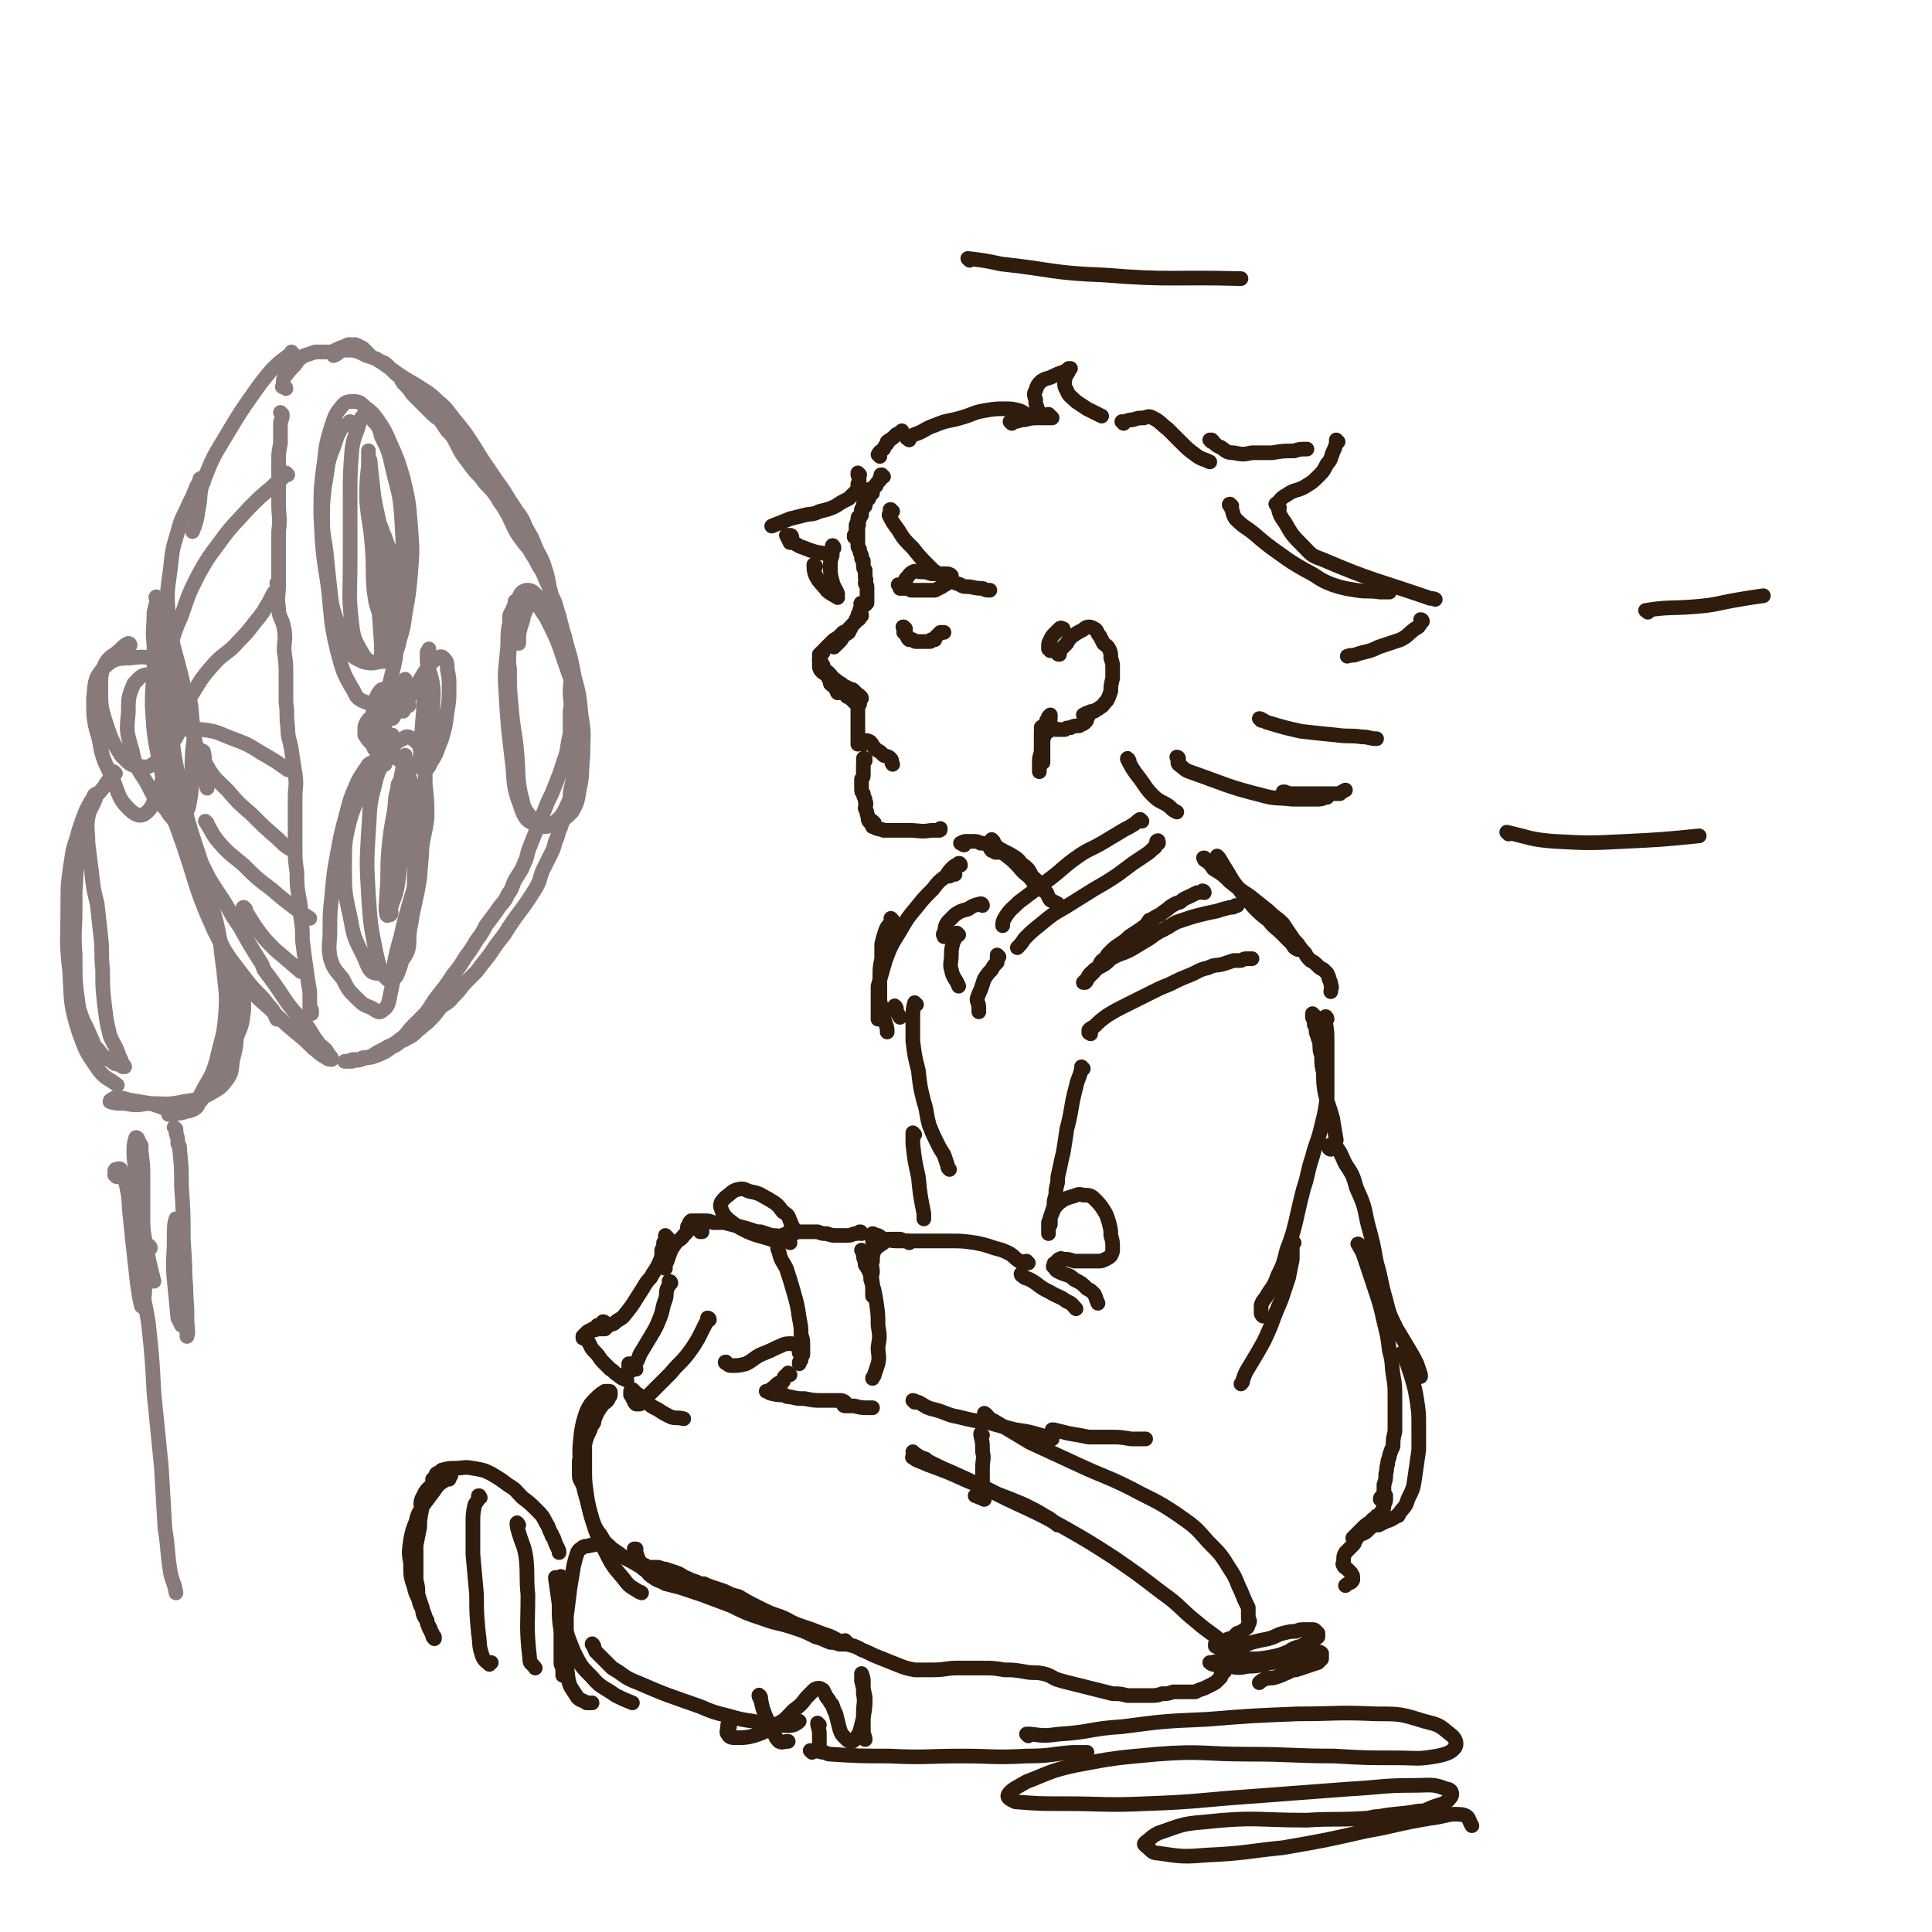 <svg viewBox='0 0 1054 1054' version='1.1' xmlns='http://www.w3.org/2000/svg' xmlns:xlink='http://www.w3.org/1999/xlink'><g fill='none' stroke='rgb(48,28,12)' stroke-width='8' stroke-linecap='round' stroke-linejoin='round'><path d='M482,260c-1,0 -1,-1 -1,-1 -1,0 0,0 0,1 0,0 -1,0 -1,1 0,0 0,0 0,1 0,0 0,0 -1,1 -1,1 -1,1 -1,2 -1,0 -1,0 -1,1 -1,1 -1,2 -1,3 -1,1 -1,0 -1,1 -1,1 -1,1 -1,2 -1,1 -1,1 -2,2 0,1 0,1 0,2 -1,1 -1,1 -2,2 0,1 0,1 0,2 -1,1 -1,1 -1,2 -1,0 -1,0 -1,1 0,1 0,1 0,1 0,1 0,1 0,1 0,0 0,0 0,1 -1,0 -1,0 -1,1 0,1 0,1 0,2 0,0 0,0 0,1 0,0 0,0 0,1 0,1 0,1 -1,1 0,1 0,1 0,1 '/><path d='M475,268c0,0 -1,-1 -1,-1 0,0 0,0 0,0 0,1 0,1 0,1 0,0 0,0 0,1 -1,0 -1,0 -1,1 0,1 0,1 -1,2 0,2 0,2 -1,3 0,1 0,1 -1,3 0,1 0,1 0,3 -1,1 -1,1 -1,2 0,0 0,0 -1,1 0,2 1,2 0,3 0,0 0,0 0,1 0,1 0,1 0,2 0,1 0,1 0,2 0,1 0,1 0,2 0,1 0,1 0,2 0,1 0,1 0,2 0,1 1,1 1,2 0,1 0,1 1,3 0,0 0,0 0,0 0,1 0,1 0,1 0,1 0,1 1,2 0,0 0,0 0,1 0,1 0,1 0,1 0,2 0,2 1,3 0,1 0,1 0,2 0,1 0,1 0,2 1,2 0,2 0,3 0,1 1,1 1,2 0,1 0,1 0,3 0,1 0,1 0,2 0,1 0,1 0,2 0,1 0,1 0,2 -1,1 -1,1 -1,1 '/><path d='M471,330c0,0 -1,-1 -1,-1 -1,0 0,1 0,3 0,0 -1,0 -1,1 0,1 0,1 0,1 -1,1 -1,1 -1,2 -1,2 0,2 -1,3 -1,1 -1,1 -2,2 -1,2 -1,2 -2,4 -1,1 -2,1 -3,2 -1,2 -1,2 -2,3 -1,1 -1,1 -2,2 -1,0 -1,0 -1,1 '/><path d='M470,336c0,-1 0,-2 -1,-1 0,0 1,1 0,2 0,1 -1,1 -2,1 0,1 0,1 -1,2 -1,1 -1,1 -2,2 -1,1 -1,1 -2,2 -1,1 -1,1 -2,1 -2,2 -2,2 -3,3 -2,1 -2,1 -3,2 -1,1 -1,1 -2,2 -1,1 -1,1 -2,2 -1,1 -1,1 -1,2 -1,0 -1,0 -1,0 0,1 0,1 -1,1 0,0 0,0 0,0 0,1 0,1 0,1 0,0 0,0 0,1 0,0 0,0 0,1 0,0 0,0 0,0 0,1 0,1 0,1 0,0 0,0 0,1 1,0 1,0 1,1 0,0 0,0 0,1 1,0 1,0 1,1 1,1 1,0 1,1 1,1 1,1 1,2 1,1 1,1 1,2 1,2 1,2 1,3 1,1 1,1 2,1 1,1 1,1 1,2 1,1 0,1 1,2 '/><path d='M449,364c0,0 -1,-1 -1,-1 0,0 1,0 1,0 0,1 0,2 0,3 2,1 2,1 3,3 1,2 1,2 3,4 0,1 0,1 2,2 1,1 1,1 2,2 1,1 1,1 2,1 1,0 1,0 2,1 '/><path d='M448,361c0,0 0,0 -1,-1 0,0 1,1 1,1 0,0 0,0 0,0 0,1 0,2 1,3 1,2 2,2 3,3 2,2 2,3 4,4 2,2 2,1 4,3 2,1 2,1 4,2 1,0 1,0 2,1 1,1 1,1 2,2 0,0 0,0 0,1 0,0 0,0 0,1 '/><path d='M448,364c0,0 -1,-1 -1,-1 0,1 0,2 1,3 1,1 1,1 3,2 1,2 1,2 3,4 1,1 1,1 3,3 1,1 2,1 3,2 1,1 1,1 2,3 1,0 1,0 2,1 1,1 1,1 2,2 1,0 1,0 2,1 0,0 0,0 1,0 '/><path d='M470,381c0,-1 -1,-1 -1,-1 0,-1 0,0 0,0 0,1 0,1 -1,1 0,1 0,1 0,3 0,1 0,1 0,2 0,2 0,2 0,4 0,4 0,4 0,8 0,1 0,1 0,3 0,0 0,0 0,0 0,1 0,1 0,2 0,0 0,0 0,1 0,0 0,0 0,0 0,1 0,1 0,2 '/><path d='M471,406c-1,-1 -1,-1 -1,-1 0,0 0,0 0,0 0,0 0,0 1,-1 0,0 0,0 1,0 1,0 2,0 3,1 1,1 1,2 3,4 2,1 2,1 4,3 2,1 2,0 4,2 1,1 0,2 1,3 '/><path d='M472,415c0,-1 -1,-1 -1,-1 0,-1 1,0 1,0 0,1 -1,1 -1,2 0,1 0,1 0,3 0,1 0,1 0,3 0,2 0,2 -1,3 0,1 0,1 0,2 0,2 0,2 0,3 0,2 0,2 1,3 0,2 1,2 1,4 1,2 0,2 0,4 1,2 1,2 1,3 1,2 0,2 1,4 0,0 0,0 1,1 1,0 1,0 1,1 0,0 0,0 1,0 '/><path d='M477,449c0,0 -1,-1 -1,-1 0,0 0,1 0,1 0,0 0,0 0,1 0,0 0,0 0,1 0,0 0,0 1,0 1,1 1,1 2,1 2,1 2,0 3,1 2,0 2,0 4,0 0,0 0,0 1,0 4,0 4,0 9,0 6,0 6,1 12,0 2,0 2,0 4,0 1,0 1,0 1,-1 '/><path d='M494,343c-1,-1 -1,-1 -1,-1 -1,0 0,0 0,0 0,1 0,1 0,1 0,1 0,1 0,2 1,0 1,0 1,1 1,0 0,1 1,1 0,1 0,1 1,2 1,0 1,0 2,0 1,1 1,1 2,1 1,0 1,0 3,0 1,0 1,0 2,0 1,0 1,0 2,0 1,0 1,0 1,-1 1,0 1,0 2,0 0,-1 0,-1 1,-2 1,-1 1,-1 2,-2 1,0 1,0 2,0 '/><path d='M487,279c-1,0 -1,-1 -1,-1 -1,0 0,0 0,0 0,2 -1,2 -1,3 2,4 2,4 5,8 3,5 3,5 8,10 4,5 4,5 9,10 1,1 1,1 2,2 4,3 4,3 8,5 4,2 4,2 7,3 1,1 2,1 3,1 4,0 4,1 9,1 2,1 2,1 4,1 '/><path d='M469,259c0,0 -1,-1 -1,-1 0,0 0,0 0,1 1,3 1,3 0,5 0,2 0,3 -1,4 -2,2 -2,2 -4,4 -4,2 -4,2 -7,4 -4,2 -5,2 -9,3 -4,2 -4,1 -8,2 -4,1 -4,1 -8,2 -5,2 -5,2 -10,4 '/><path d='M432,293c0,0 0,-1 -1,-1 0,0 0,0 0,0 0,0 -1,0 -2,0 0,0 0,0 0,0 0,0 0,0 0,0 0,0 0,0 0,0 1,2 1,2 2,4 1,0 1,0 2,0 3,2 3,2 6,3 5,2 5,2 11,3 0,0 0,0 1,0 '/><path d='M455,299c0,-1 -1,-2 -1,-1 0,1 0,2 0,5 -1,3 -1,3 -1,6 0,4 0,4 1,8 1,4 2,4 3,7 '/><path d='M445,309c0,0 -1,-1 -1,-1 0,2 0,4 1,6 2,4 3,4 6,8 2,2 3,2 6,4 '/><path d='M480,249c0,-1 -1,-1 -1,-1 1,-2 2,-2 3,-3 1,-2 1,-2 2,-3 0,-1 0,-1 0,-1 3,-2 3,-2 5,-4 2,-1 2,-1 3,-2 '/><path d='M496,240c-1,-1 -2,-1 -1,-1 1,-1 2,-1 4,-2 6,-2 5,-3 11,-5 7,-3 7,-2 14,-4 7,-2 7,-3 13,-4 6,-1 6,-1 11,-1 4,0 4,0 8,1 3,1 3,2 6,3 2,0 2,0 3,0 '/><path d='M552,231c0,0 -1,-1 -1,-1 1,0 1,0 2,0 3,0 3,-1 6,-1 4,-1 4,-1 8,-1 3,0 3,0 7,0 '/><path d='M573,227c-1,0 -1,0 -1,-1 -1,0 0,1 0,1 -1,0 -2,0 -4,0 -1,-2 -1,-2 -2,-4 -1,-3 -1,-3 -1,-5 -1,-3 -1,-3 0,-5 1,-3 1,-3 3,-5 3,-2 3,-1 7,-3 2,-1 2,-1 5,-2 2,-1 2,-1 3,-2 1,0 1,0 1,0 0,0 -1,1 -1,1 0,1 0,1 -1,2 0,1 0,0 -1,2 0,3 -1,4 1,7 1,3 2,3 5,6 3,2 3,2 6,4 4,2 4,2 8,4 '/><path d='M613,231c0,0 -1,-1 -1,-1 0,0 0,0 1,0 2,0 2,-1 5,-1 3,-1 3,-1 6,-1 3,-1 3,-1 5,0 4,2 4,3 8,6 3,3 3,3 7,7 4,4 4,4 8,7 4,3 4,2 8,4 '/><path d='M661,241c0,0 -1,-1 -1,-1 0,0 0,0 1,0 2,2 2,3 5,4 3,2 3,3 7,3 5,1 5,1 10,0 6,0 6,0 11,0 6,-1 6,-1 12,-1 3,-1 3,-1 7,-1 '/><path d='M730,241c0,0 -1,-1 -1,-1 0,0 0,1 0,2 -1,3 -1,3 -2,5 -1,3 -1,4 -3,6 -2,4 -2,4 -5,7 -3,3 -3,3 -8,6 -4,2 -5,1 -9,4 -4,2 -3,3 -6,5 '/><path d='M698,277c0,0 -1,-1 -1,-1 1,4 1,5 4,9 4,7 4,7 10,13 4,4 4,5 10,7 28,12 29,11 58,21 2,1 2,0 4,1 0,0 0,0 0,0 '/><path d='M672,276c-1,0 -1,-1 -1,-1 -1,0 0,1 0,1 2,3 1,4 3,7 5,5 5,4 10,8 7,6 7,6 14,11 7,5 7,5 14,9 8,4 7,5 15,8 6,2 7,2 13,3 6,1 6,0 13,1 3,0 3,0 5,0 '/><path d='M776,339c0,0 0,-1 -1,-1 0,0 1,1 0,2 -1,2 -1,2 -3,3 -4,3 -4,4 -8,6 -6,2 -6,2 -12,4 -6,3 -6,2 -12,4 -2,1 -2,0 -5,1 '/><path d='M574,354c0,-1 -1,-1 -1,-1 0,0 0,0 0,0 1,1 0,1 0,1 '/><path d='M573,355c0,0 0,-1 -1,-1 0,0 0,0 0,0 0,-1 0,-1 0,-2 0,-1 0,-1 1,-3 1,-2 1,-2 2,-3 2,-2 2,-2 3,-3 1,-1 1,0 2,0 '/><path d='M578,357c-1,0 -1,0 -1,-1 0,0 0,0 0,0 1,0 1,0 2,-2 1,-1 1,-1 3,-3 1,-2 1,-2 3,-4 3,-2 3,-2 5,-3 2,-1 2,-2 4,-2 1,0 1,0 3,1 2,1 1,2 3,4 1,2 1,2 2,4 1,1 2,1 3,3 1,2 1,2 1,5 1,3 1,3 1,5 0,3 0,3 0,6 -1,4 -1,4 -1,7 -1,3 -1,3 -2,5 -2,2 -2,3 -4,4 -1,1 -2,1 -3,2 -2,0 -2,0 -3,1 -1,0 -1,0 -3,1 '/><path d='M594,390c0,-1 -1,-1 -1,-1 0,0 1,0 1,1 0,1 -1,1 -1,2 0,1 0,1 -1,2 -1,1 -1,1 -2,1 -1,1 -1,1 -2,1 -2,0 -2,0 -4,1 -2,0 -2,0 -3,1 -1,0 -2,0 -3,0 -1,0 -1,0 -1,0 -1,0 -1,0 -1,0 -1,0 0,0 -1,-1 0,0 0,0 -1,0 0,-1 0,-1 -1,-1 -1,-1 -1,-1 -1,-1 0,0 0,0 0,-1 0,0 0,0 0,-1 0,-1 0,-1 1,-1 0,-1 0,-1 0,-2 0,0 0,0 0,0 -1,1 -1,1 -1,1 0,1 0,1 -1,2 0,1 0,1 0,1 0,1 0,1 0,2 0,1 0,1 1,3 '/><path d='M569,398c0,-1 -1,-1 -1,-1 0,-1 1,0 1,0 0,1 -1,1 -1,2 0,2 0,2 0,4 0,3 0,3 0,6 0,3 -1,3 -1,6 0,2 0,2 0,4 0,1 0,1 0,2 '/><path d='M570,399c0,0 -1,-1 -1,-1 0,0 1,1 1,2 0,2 -1,2 -1,5 0,3 0,3 0,5 0,3 0,3 0,6 '/><path d='M526,461c-1,0 -1,-1 -1,-1 -1,0 -1,0 -1,0 0,0 0,0 0,0 2,-1 2,-1 3,-1 2,0 2,0 4,0 2,0 2,0 4,1 2,0 2,0 4,1 1,1 1,2 2,3 1,0 1,0 2,1 1,0 1,0 2,0 '/><path d='M545,464c0,0 -1,-1 -1,-1 0,0 0,0 0,0 1,1 2,0 3,1 2,1 2,1 4,2 3,2 4,2 6,5 4,3 4,3 6,7 3,3 4,3 6,7 3,3 2,3 4,6 2,1 2,1 4,2 '/><path d='M542,459c0,0 -1,-1 -1,-1 0,0 0,1 0,1 3,3 3,3 5,5 4,4 4,3 8,7 3,3 3,4 7,7 3,3 2,3 5,6 2,2 3,1 5,3 '/><path d='M623,448c0,0 -1,-1 -1,-1 -2,1 -2,2 -4,3 -3,2 -4,2 -7,4 -5,3 -5,3 -10,6 -7,4 -7,3 -14,8 -7,5 -7,6 -15,12 -8,6 -8,6 -16,12 -4,4 -5,4 -8,9 -1,2 -1,2 -1,4 '/><path d='M632,460c0,-1 0,-2 -1,-1 0,0 0,0 0,1 -1,2 0,2 -2,3 -2,2 -2,2 -5,4 -3,2 -3,2 -6,4 -4,3 -4,3 -8,6 -6,4 -6,4 -13,8 -8,5 -8,5 -16,10 -7,4 -7,4 -13,9 -5,4 -5,4 -9,8 -2,3 -2,3 -4,5 '/><path d='M536,494c0,0 0,-1 -1,-1 -4,1 -4,1 -7,3 -4,1 -4,1 -7,3 -2,2 -2,2 -4,4 -2,3 -1,3 -2,6 -1,1 0,1 0,2 '/><path d='M523,510c0,0 -1,-1 -1,-1 0,0 0,0 0,1 -1,2 -1,2 -2,4 -1,4 -1,4 -1,7 0,4 -1,5 0,8 1,5 2,4 4,9 '/><path d='M545,522c0,0 -1,-1 -1,-1 0,0 0,0 0,1 0,0 0,0 0,0 0,1 0,1 0,1 0,1 0,1 0,2 -2,2 -2,2 -3,4 -2,2 -2,2 -4,5 -1,3 -1,3 -2,6 -1,2 -1,2 -2,5 0,2 1,2 1,5 0,1 0,1 0,2 '/><path d='M616,415c0,0 -1,-2 -1,-1 2,4 3,6 7,11 3,4 3,5 7,9 4,4 5,3 9,6 2,2 2,2 4,3 '/><path d='M643,414c0,0 0,-1 -1,-1 0,0 1,0 1,1 0,1 -1,2 0,3 3,2 3,3 6,4 20,7 20,8 40,13 7,2 8,1 16,2 7,0 7,0 14,0 3,0 3,-1 5,-1 '/><path d='M701,433c0,0 -1,-1 -1,-1 0,0 0,0 1,0 1,1 1,0 2,1 7,0 7,0 14,0 7,0 7,0 14,0 1,-1 1,-1 3,-2 '/><path d='M688,393c0,-1 -1,-1 -1,-1 1,0 2,1 4,2 10,3 10,3 19,5 9,1 9,1 19,2 7,1 7,0 14,1 4,0 4,1 8,1 '/><path d='M491,320c0,-1 0,-1 -1,-1 0,0 1,0 1,0 0,1 0,1 0,1 0,0 0,0 0,1 0,0 1,0 1,0 1,0 1,0 2,0 2,0 2,0 3,1 2,0 2,0 4,0 2,0 2,0 3,0 1,0 1,0 1,0 2,0 2,0 4,0 1,0 1,0 1,0 2,-1 2,-1 4,-2 0,0 0,0 0,0 1,-1 2,-1 3,-2 0,0 0,0 0,-1 1,-1 1,-1 2,-2 0,0 0,-1 0,-1 -1,-1 -2,-1 -3,-1 -2,0 -2,0 -4,0 -2,0 -2,0 -4,0 -3,-1 -3,-1 -5,-1 -3,0 -3,-1 -5,0 -2,1 -2,2 -4,4 0,0 0,0 0,1 '/><path d='M657,487c0,-1 -1,-1 -1,-1 0,0 0,0 0,0 -1,1 -1,1 -3,1 -2,1 -2,1 -4,2 -2,1 -3,1 -5,3 -3,1 -3,1 -6,3 -2,2 -3,2 -5,4 -3,1 -3,2 -6,3 -2,3 -2,3 -5,5 -3,2 -3,2 -6,4 -2,2 -2,2 -5,4 -3,2 -3,2 -5,4 -2,2 -2,2 -3,4 -2,1 -2,1 -3,3 -1,2 -1,2 -3,3 0,1 0,1 0,1 -1,1 -1,1 -2,2 -1,1 -1,1 -2,2 0,1 0,1 -1,1 0,0 0,0 -1,1 0,0 0,0 0,0 0,0 1,0 1,0 1,-1 1,-1 1,-2 1,-2 1,-2 2,-3 2,-2 2,-1 4,-3 4,-2 4,-2 7,-5 5,-3 5,-2 11,-5 5,-3 5,-3 10,-6 4,-3 4,-3 8,-5 4,-2 3,-2 7,-4 3,-1 3,-1 6,-2 3,-1 3,-1 7,-2 4,-1 4,-1 9,-2 3,-1 3,-1 7,-2 2,0 2,0 3,-1 1,0 1,0 1,0 '/><path d='M595,564c0,0 -1,-1 -1,-1 0,0 0,1 0,0 0,0 0,0 0,-1 1,-1 1,-1 3,-2 3,-3 3,-3 7,-6 5,-3 5,-3 11,-6 6,-3 6,-3 12,-6 6,-3 6,-3 11,-5 6,-3 6,-3 11,-5 5,-2 5,-3 10,-4 4,-2 4,-1 8,-2 3,-1 3,-1 6,-2 2,0 2,0 4,0 2,-1 2,-1 3,-1 2,0 2,0 3,0 '/><path d='M665,468c0,0 -1,-1 -1,-1 2,2 2,3 4,6 4,6 3,6 8,12 3,5 4,5 8,10 4,4 4,4 8,7 3,4 4,4 7,7 3,3 3,3 6,6 1,2 1,2 3,3 '/><path d='M658,469c-1,0 -1,-1 -1,-1 -1,0 0,0 0,1 3,2 3,2 5,5 5,3 5,3 9,7 5,4 5,4 11,8 5,4 5,4 10,8 4,4 4,3 8,7 2,3 2,3 4,6 2,3 2,3 4,5 2,3 2,3 4,5 1,2 1,2 3,4 2,1 2,1 4,3 1,1 1,1 3,2 1,1 1,1 2,2 1,2 1,2 1,3 1,2 1,2 1,3 1,2 0,2 0,4 '/><path d='M717,554c0,0 -1,-1 -1,-1 0,0 0,1 0,2 1,2 1,2 1,4 1,2 1,2 1,4 1,3 1,3 2,6 0,4 0,4 1,7 0,5 0,5 1,9 0,6 0,6 1,12 2,7 2,6 4,13 1,6 1,6 2,12 '/><path d='M724,556c0,-1 -1,-2 -1,-1 0,0 0,1 0,2 1,6 1,6 1,12 0,7 0,7 0,14 0,7 0,7 0,15 -1,8 -1,8 -3,16 -2,9 -3,9 -5,17 -3,9 -2,9 -5,18 -2,8 -2,8 -4,17 -2,8 -2,8 -5,16 -2,8 -2,8 -5,14 -2,6 -3,6 -6,11 -1,2 -2,2 -3,5 0,2 0,2 0,4 0,1 0,1 1,2 '/><path d='M706,678c-1,-1 -1,-2 -1,-1 -1,1 0,1 0,3 0,2 0,2 0,3 0,2 0,2 0,4 -1,5 -1,5 -2,10 -2,6 -2,6 -4,12 -3,7 -3,7 -6,15 -3,7 -3,7 -7,14 -3,5 -3,5 -6,10 -1,2 -1,2 -2,5 0,1 0,1 -1,2 '/><path d='M591,583c0,0 -1,-1 -1,-1 0,0 0,0 0,1 -1,5 -2,5 -3,10 -3,11 -2,12 -5,23 -1,7 -1,7 -2,13 -1,4 -1,4 -2,9 -1,4 -1,4 -1,7 -1,4 -1,4 -1,7 -1,3 -1,3 -1,6 -1,3 -1,3 -2,6 0,2 0,2 0,4 -1,2 -1,2 -1,4 0,0 0,0 0,1 0,0 0,0 0,0 0,-1 0,-1 0,-2 0,-2 0,-2 0,-4 1,-3 1,-3 2,-5 1,-3 2,-4 4,-6 3,-2 3,-2 6,-3 4,-1 4,-2 7,-1 3,0 4,0 6,2 3,3 3,3 5,6 2,3 2,4 3,7 1,4 1,4 1,7 1,3 1,4 1,7 0,2 0,2 -1,4 -1,1 -1,1 -3,2 -2,1 -2,1 -4,1 -3,0 -3,0 -6,0 -4,0 -4,0 -7,0 -3,-1 -3,-1 -5,-1 -2,0 -2,-1 -3,0 -1,0 -1,1 -2,2 -1,0 -1,0 -1,1 0,1 -1,1 0,1 1,2 1,2 3,3 4,2 5,1 8,4 4,2 4,2 7,5 2,1 2,1 4,3 1,2 1,3 2,5 '/><path d='M558,696c0,0 -1,-1 -1,-1 0,0 0,1 1,1 0,0 0,0 1,1 3,1 3,1 6,3 4,3 4,3 8,5 5,3 5,2 9,5 3,1 3,2 5,4 '/><path d='M561,689c-1,0 -1,0 -1,-1 0,0 0,1 0,1 0,0 0,0 0,0 -1,0 -1,0 -1,0 -2,-1 -2,-1 -3,-1 -3,-2 -2,-2 -5,-4 -4,-2 -4,-2 -8,-3 -6,-2 -6,-2 -11,-3 -7,-1 -7,-1 -14,-1 -7,0 -7,0 -14,0 -6,0 -6,0 -13,0 -4,0 -4,0 -8,-1 -2,0 -2,-1 -4,-2 -2,0 -2,-1 -3,-1 0,0 0,0 0,0 0,1 0,1 0,3 0,1 0,1 0,1 '/><path d='M496,678c0,0 -1,-1 -1,-1 0,0 -1,0 -1,0 -2,0 -2,-1 -3,-1 -3,0 -3,0 -5,0 -2,0 -2,0 -4,2 -3,2 -3,2 -5,4 -1,3 -1,3 -1,6 -1,3 0,3 0,6 -1,4 0,4 0,7 0,2 0,2 0,4 0,1 0,1 0,2 '/><path d='M471,683c0,0 -1,-1 -1,-1 0,0 1,1 1,2 0,0 0,0 0,1 0,2 1,2 1,5 2,3 2,3 3,6 0,1 0,1 0,2 2,6 2,6 3,12 1,7 1,7 1,13 1,6 1,6 0,12 0,4 1,5 0,9 -1,3 -1,3 -2,6 0,1 -1,1 -1,2 '/><path d='M470,673c0,0 0,-1 -1,-1 0,0 1,0 0,0 -1,1 -1,1 -2,1 -2,0 -2,1 -5,1 -2,0 -2,0 -5,0 -3,0 -3,0 -6,-1 -3,0 -2,0 -5,-1 -3,0 -3,0 -5,0 -2,0 -2,0 -4,0 -2,0 -2,0 -4,1 -2,0 -2,0 -4,0 -1,1 -2,0 -3,2 -1,1 -1,1 -1,3 -1,3 -1,3 0,5 1,5 2,5 4,9 2,6 2,6 4,13 2,7 2,7 3,14 1,5 1,5 1,9 1,3 1,3 1,6 0,3 0,3 0,5 -1,2 -1,2 -1,3 -1,1 -1,1 -1,2 '/><path d='M431,750c0,0 -1,-1 -1,-1 0,0 0,0 0,1 -1,0 -1,0 -2,1 -1,1 0,2 -1,3 -1,1 -2,0 -3,1 -2,2 -2,2 -5,4 0,0 0,0 -1,0 0,0 0,0 0,0 0,0 1,0 2,1 4,1 4,1 8,1 1,1 1,1 3,1 4,1 4,1 8,1 5,1 5,1 10,1 1,0 1,0 2,0 3,0 3,0 7,0 1,0 2,0 3,1 0,0 0,1 0,1 '/><path d='M461,766c0,0 -1,-1 -1,-1 0,0 0,0 0,1 0,0 0,1 1,1 2,0 2,0 5,0 4,1 4,1 8,1 1,0 1,0 2,0 '/><path d='M499,765c0,0 -1,-1 -1,-1 1,0 2,1 3,1 4,2 4,3 9,4 7,2 7,3 13,4 8,2 8,2 16,3 7,2 7,2 15,4 7,1 7,1 14,3 3,1 3,1 6,2 '/><path d='M575,781c0,0 -1,-1 -1,-1 0,0 0,0 1,0 4,1 4,1 8,2 6,1 6,1 11,2 6,0 6,0 12,0 5,0 5,0 11,1 4,0 4,0 8,0 '/><path d='M431,678c0,0 -1,-1 -1,-1 0,0 0,0 0,0 0,0 0,0 -1,0 0,-1 0,-1 0,-1 -1,-1 -2,-1 -3,-1 -2,-1 -2,-1 -5,-1 -3,-1 -3,-1 -6,-2 -2,0 -2,0 -5,-1 -3,-1 -3,-1 -7,-2 -4,-1 -4,-1 -8,-2 -3,0 -3,0 -6,0 -2,-1 -2,-1 -5,-1 -2,0 -2,0 -4,0 -1,0 -1,0 -3,0 -1,1 -1,1 -1,2 -1,1 -1,1 -1,2 '/><path d='M383,672c0,0 -1,0 -1,-1 0,0 0,1 0,1 1,-1 1,-1 1,-2 -1,0 -1,0 -2,-1 0,0 0,0 -1,-1 -1,0 -1,0 -2,1 -1,0 -1,0 -2,1 -1,2 -1,2 -3,4 -2,3 -3,2 -5,5 -2,3 -2,3 -3,6 -1,3 -1,3 -2,5 0,1 0,1 0,2 '/><path d='M364,675c0,0 -1,-1 -1,-1 0,0 0,1 0,1 0,2 0,2 -1,3 0,2 0,2 -1,4 0,3 0,4 -1,6 -2,5 -3,5 -5,9 -3,3 -3,4 -5,7 -4,6 -4,7 -9,13 -2,3 -3,2 -6,5 -3,1 -3,1 -5,3 -2,0 -2,0 -4,0 -2,1 -2,0 -3,1 -2,0 -2,0 -3,1 -1,1 -1,1 -2,2 0,0 0,1 0,1 0,0 0,0 0,0 '/><path d='M330,722c0,0 0,-1 -1,-1 0,0 1,1 0,1 -1,1 -1,1 -3,1 -1,1 -1,1 -2,2 -1,0 -1,0 -2,1 0,0 0,0 -1,1 0,0 0,0 -1,1 0,1 0,1 0,3 1,1 1,1 2,3 1,2 1,2 3,4 2,2 2,3 4,5 2,2 2,2 4,4 2,1 2,2 4,3 2,2 3,2 5,3 '/><path d='M366,700c0,0 0,-1 -1,-1 0,0 1,0 1,1 -1,1 -1,1 -2,3 -1,3 0,3 -1,6 -2,5 -1,5 -3,10 -2,5 -2,5 -5,10 -3,5 -3,5 -6,10 -1,3 -1,3 -3,6 -1,1 -1,1 -2,3 -1,0 -1,0 -1,0 0,0 0,0 0,0 0,-1 0,-1 0,-1 0,0 0,0 0,-1 0,0 0,0 0,-1 0,0 0,0 0,-1 0,0 0,0 0,0 0,0 0,0 0,0 0,0 1,0 1,0 1,2 1,2 2,3 0,0 0,0 1,0 '/><path d='M387,720c0,0 0,-1 -1,-1 0,1 0,2 -1,3 -2,4 -2,4 -4,8 -3,5 -3,5 -6,9 -4,5 -5,5 -9,10 -4,4 -4,4 -9,9 -3,3 -3,3 -6,6 -1,1 -1,1 -2,2 -1,0 -1,0 -2,0 -1,-1 -1,-1 -1,-2 -1,-1 -1,-1 -1,-2 -1,-1 -1,-1 -1,-1 0,-1 0,-1 0,-1 0,0 0,0 0,-1 0,0 0,0 1,0 0,-1 0,-1 0,-1 1,1 1,1 2,2 3,2 3,2 5,4 3,3 3,3 7,5 3,2 3,2 7,4 3,1 3,0 7,1 '/><path d='M397,744c-1,0 -2,-1 -1,-1 1,1 1,2 3,2 4,0 4,0 8,-1 4,-2 4,-3 8,-5 5,-2 5,-2 9,-4 3,-1 3,-2 7,-2 2,0 2,0 4,1 1,1 0,1 1,3 0,0 0,0 0,1 0,0 0,0 0,0 '/><path d='M433,670c-1,0 -1,-1 -1,-1 -1,0 0,0 0,0 0,-1 0,-1 -1,-3 -1,-3 -1,-3 -4,-5 -3,-4 -3,-4 -8,-7 -4,-2 -4,-3 -10,-4 -3,-1 -3,-2 -7,-1 -3,1 -3,2 -6,4 -2,2 -3,3 -3,5 1,3 1,4 4,7 5,4 5,4 11,7 7,3 7,2 15,5 '/><path d='M521,477c0,-1 -1,-1 -1,-1 0,0 0,0 0,0 0,1 0,0 0,0 0,0 0,0 0,0 -1,1 -1,1 -2,2 0,0 0,0 0,0 '/><path d='M524,472c0,0 0,-1 -1,-1 0,0 1,0 0,0 -1,1 -2,1 -3,2 -2,2 -2,2 -4,5 -4,3 -4,3 -7,7 -5,5 -5,5 -9,10 -5,6 -5,6 -9,13 -5,8 -5,8 -8,16 -2,7 -2,7 -4,14 0,5 0,5 0,9 0,4 0,4 0,7 0,1 0,1 0,2 '/><path d='M487,502c0,0 -1,0 -1,-1 0,0 1,1 1,1 -2,3 -3,3 -4,6 -1,3 -1,3 -2,7 0,4 0,4 0,8 -1,5 -1,5 -1,10 0,2 0,2 0,3 0,4 0,4 0,9 0,3 1,3 1,6 1,4 1,4 2,7 1,3 1,3 1,5 '/><path d='M489,550c0,0 -1,-2 -1,-1 1,2 1,3 3,6 '/><path d='M500,548c-1,0 -1,-1 -1,-1 -1,3 -1,5 -1,9 0,6 0,6 0,12 1,8 1,8 3,16 1,9 1,9 3,17 2,6 1,6 3,13 2,5 2,5 4,9 2,4 2,4 4,7 1,3 1,3 2,6 0,1 0,1 1,2 '/><path d='M499,619c0,0 -1,-1 -1,-1 0,2 0,3 0,6 1,9 1,9 3,18 1,10 1,10 3,20 0,0 0,0 0,1 0,0 0,1 0,1 0,1 0,0 0,1 '/><path d='M726,627c-1,0 -1,-1 -1,-1 0,0 0,1 0,0 0,0 0,0 0,-1 0,0 1,-1 1,0 2,0 2,0 4,2 2,3 2,4 4,8 4,6 4,6 6,13 4,9 4,9 6,19 3,11 3,11 5,22 3,10 2,10 5,20 2,8 2,8 6,16 3,5 3,5 6,10 3,5 3,5 5,9 1,3 1,3 2,6 0,0 0,0 0,1 '/><path d='M742,680c0,-1 -2,-2 -1,-1 1,2 2,3 3,6 3,9 3,9 6,18 3,9 3,9 5,18 2,8 2,8 3,16 2,7 1,7 2,13 1,6 1,6 1,12 0,5 0,5 0,10 0,4 0,4 0,9 -1,4 -1,4 -1,8 -1,2 -1,2 -2,5 0,2 -1,2 -1,5 -1,2 0,2 -1,5 0,3 0,3 -1,6 0,2 0,2 0,4 0,1 0,1 -1,2 0,0 0,0 0,1 0,0 0,0 0,0 -1,0 -1,0 -1,1 '/><path d='M756,816c0,0 -1,-1 -1,-1 0,0 1,1 1,2 0,2 0,2 -1,4 0,2 0,2 -1,3 -1,2 -1,2 -3,3 -1,2 -2,1 -3,3 -3,2 -3,2 -5,4 -1,1 -1,1 -2,2 -2,2 -2,2 -3,3 0,0 0,0 0,0 '/><path d='M766,739c0,0 -1,-1 -1,-1 0,0 0,0 1,1 2,6 2,6 4,12 2,7 2,7 3,13 1,7 1,7 1,14 0,6 0,6 0,13 -1,7 -1,7 -2,14 -1,7 -1,7 -4,13 -1,4 -2,4 -5,8 0,1 0,1 -1,1 -3,2 -3,2 -6,3 -2,1 -2,1 -4,2 -1,0 -1,0 -2,0 -2,1 -2,1 -4,3 -2,2 -2,1 -5,3 -1,1 -1,2 -2,3 0,1 0,1 -1,2 0,0 0,0 0,0 -1,1 -1,1 -2,2 -1,1 -1,1 -2,2 -1,2 -1,2 -1,4 0,2 -1,2 0,3 0,1 1,1 2,2 1,1 1,1 2,2 0,1 1,1 1,2 0,1 0,1 0,2 -1,2 -2,1 -4,3 '/><path d='M536,783c0,0 -1,0 -1,-1 0,0 0,1 0,1 1,4 1,4 1,9 1,4 0,4 0,9 0,5 0,5 0,9 0,3 0,3 0,6 0,1 0,1 1,2 0,0 0,0 0,0 0,0 -1,0 -1,-1 -2,0 -2,0 -3,-1 -1,0 -1,0 -1,0 '/><path d='M499,793c0,0 -1,-1 -1,-1 0,0 0,1 1,1 3,2 3,2 6,3 1,1 1,1 3,2 6,3 6,3 13,6 11,5 11,5 23,11 8,3 8,3 15,6 6,3 6,3 11,6 4,2 3,2 7,5 '/><path d='M501,796c0,0 0,-1 -1,-1 0,0 0,0 -1,0 -1,0 -2,0 -1,0 2,2 4,2 8,4 11,4 11,4 22,9 13,5 13,6 26,12 13,6 13,6 26,13 14,8 14,8 28,17 13,9 13,9 26,19 10,7 9,8 19,16 7,6 7,5 14,11 4,3 4,3 8,7 1,1 1,1 3,2 0,0 0,1 0,0 -1,-1 -1,-1 -2,-3 '/><path d='M538,772c0,0 -1,-1 -1,-1 2,1 2,3 5,4 10,6 10,6 20,12 13,6 13,6 26,12 15,7 15,6 29,13 13,7 13,6 25,14 10,7 10,7 17,15 7,7 7,7 12,15 4,6 3,6 6,12 2,5 2,5 4,9 0,3 0,3 0,6 1,1 1,2 0,3 0,2 -1,2 -2,3 -1,1 -2,1 -3,2 -1,0 -1,0 -1,0 -1,1 -1,1 -2,2 0,0 0,0 -1,1 0,0 0,0 -1,0 -1,0 -1,0 -2,1 -1,0 -1,0 -3,1 -1,0 -1,0 -1,1 -1,0 -1,0 -2,0 0,1 0,1 0,1 2,1 2,1 4,1 4,0 4,1 7,0 4,-1 4,-1 9,-3 4,-1 4,-1 9,-2 4,-1 4,-2 8,-3 4,-1 4,-1 7,-1 2,-1 2,-1 5,-1 2,0 2,0 4,0 1,0 1,0 2,1 1,1 1,1 1,1 0,1 0,1 0,2 -1,1 -2,1 -3,1 -3,2 -3,2 -6,4 -4,1 -4,1 -7,3 -5,2 -5,2 -10,3 -6,1 -6,1 -12,1 -7,1 -7,1 -13,1 -3,0 -3,0 -7,1 0,0 -1,0 -1,0 0,0 1,1 2,1 4,1 4,1 8,1 6,1 6,1 11,0 7,0 7,-1 13,-2 6,-1 6,-1 11,-3 4,-1 4,-1 8,-2 2,0 2,0 4,-1 2,0 3,0 4,1 0,1 0,2 0,3 -1,1 -1,1 -2,2 -3,1 -3,1 -6,2 -3,1 -3,1 -6,2 -3,0 -3,1 -6,2 -2,1 -2,1 -5,2 -3,1 -3,0 -6,1 -2,1 -2,1 -3,2 '/><path d='M668,912c-1,0 -1,-1 -1,-1 0,0 0,1 0,1 0,0 0,0 0,1 0,0 0,0 -1,1 0,1 0,1 0,1 -1,1 -1,1 -2,2 -1,1 -1,1 -3,2 -2,1 -2,1 -4,2 -3,1 -3,1 -5,2 -3,0 -3,0 -6,0 -3,0 -3,0 -6,0 -3,1 -3,1 -6,1 -3,1 -3,1 -6,1 -3,0 -3,0 -6,0 -3,0 -3,0 -7,0 -4,-1 -4,-1 -8,-1 -4,-1 -4,-1 -8,-2 -4,-1 -4,-1 -8,-2 -4,-1 -4,-1 -8,-2 -4,-1 -4,-1 -7,-2 -4,-2 -3,-2 -7,-3 -5,-1 -5,0 -10,-1 -6,-1 -6,-1 -11,-1 -6,-1 -6,-1 -13,-1 -6,0 -6,0 -13,0 -6,0 -6,1 -13,1 -5,0 -5,0 -10,0 -5,-1 -5,-1 -10,-3 -5,-2 -5,-2 -10,-4 -5,-2 -4,-2 -9,-4 -5,-3 -6,-2 -11,-4 -5,-3 -5,-3 -11,-5 -5,-2 -5,-2 -11,-4 -6,-2 -6,-3 -11,-5 -6,-2 -6,-2 -12,-5 -6,-3 -6,-3 -11,-6 -4,-1 -4,-1 -8,-3 -3,-1 -3,-1 -6,-2 -3,-1 -3,-1 -5,-2 -2,0 -2,0 -4,-1 -3,-1 -3,-1 -5,-2 -3,-1 -3,-2 -6,-3 -3,-1 -3,-1 -6,-2 -1,0 -1,0 -4,-1 -1,0 -1,0 -3,0 -2,0 -2,0 -3,0 -1,0 -1,0 -1,0 0,0 0,-1 0,-1 0,1 -1,1 -1,2 0,0 0,0 1,0 '/><path d='M462,896c0,0 -1,-1 -1,-1 0,0 0,1 0,2 -1,0 -2,0 -3,0 -3,-1 -3,-1 -5,-1 -5,-2 -4,-2 -8,-3 -6,-3 -6,-3 -12,-5 -9,-3 -9,-2 -17,-5 -9,-3 -9,-3 -17,-7 -8,-3 -8,-3 -16,-6 -6,-2 -6,-2 -12,-4 -4,-1 -4,-1 -8,-2 -3,-2 -3,-1 -6,-3 -3,-2 -3,-2 -5,-5 -1,-2 -1,-2 -3,-4 -1,-2 -1,-2 -2,-5 0,-1 0,-1 -1,-2 0,0 0,0 1,0 '/><path d='M373,866c0,0 -1,-1 -1,-1 0,0 1,1 0,1 -2,-1 -3,-1 -6,-3 -4,-1 -4,-1 -8,-3 -4,-3 -4,-3 -8,-5 -5,-3 -5,-3 -9,-5 -4,-3 -4,-3 -7,-5 -3,-3 -4,-3 -6,-7 -3,-4 -3,-4 -5,-9 -2,-7 -2,-7 -3,-14 -1,-7 -1,-7 -1,-15 0,-6 0,-6 0,-12 1,-4 1,-4 3,-8 0,-2 1,-2 2,-4 '/><path d='M319,810c0,0 0,0 -1,-1 0,0 0,1 0,1 -1,-2 -2,-3 -2,-5 0,-4 0,-4 0,-8 1,-5 1,-5 3,-11 2,-6 2,-6 5,-11 2,-5 2,-5 5,-9 1,-1 2,-1 3,-3 0,-1 1,-1 1,-2 0,0 0,-1 0,-1 0,-1 0,-1 -1,-1 -1,0 -1,0 -2,0 -3,2 -3,2 -5,4 -3,3 -3,3 -5,7 -2,6 -2,6 -3,12 -1,10 -1,10 0,19 1,12 2,12 5,24 3,11 3,11 8,21 4,8 4,8 10,15 3,4 3,4 8,7 1,1 1,0 2,1 '/><path d='M246,805c0,0 0,-1 -1,-1 0,0 1,1 0,1 -1,2 -2,1 -3,3 -3,2 -3,2 -5,5 -3,4 -3,4 -6,8 -2,4 -3,4 -4,9 -2,5 -2,5 -3,10 -1,7 -1,7 0,13 0,7 0,7 2,13 1,5 2,4 3,9 2,4 2,4 3,7 1,3 1,3 2,6 1,2 1,2 2,4 0,1 0,1 1,2 0,0 0,0 0,0 0,0 0,0 0,-1 -1,0 -1,-1 -1,-1 0,-1 0,-1 -1,-2 0,-1 0,-1 -1,-3 -1,-1 -1,-1 -1,-3 -1,-1 -1,-1 -2,-3 -1,-3 0,-3 -1,-5 -1,-3 -1,-3 -2,-6 0,-4 0,-4 -1,-8 0,-5 0,-5 0,-9 0,-5 0,-5 0,-10 1,-5 1,-5 2,-10 0,-4 0,-4 1,-9 0,-3 -1,-3 0,-6 2,-4 2,-5 6,-8 2,-2 2,-2 6,-3 1,0 1,0 3,0 '/><path d='M237,808c0,0 0,-1 -1,-1 0,0 1,1 1,1 1,-2 0,-2 1,-4 2,-1 2,-1 3,-2 4,-1 4,-1 7,-1 5,0 5,-1 10,0 6,1 6,1 10,3 5,3 5,3 9,6 5,3 4,3 8,7 4,3 4,3 8,7 3,3 3,3 5,7 2,3 1,3 3,6 0,1 0,1 1,2 1,3 1,3 2,5 1,2 1,2 1,3 '/><path d='M262,817c0,0 -1,-1 -1,-1 0,0 1,0 0,0 0,3 -1,3 -2,5 -1,5 -1,5 -1,10 0,8 0,8 0,17 1,11 1,11 2,22 0,10 0,10 1,21 1,6 0,6 2,12 1,3 2,3 4,5 0,0 0,0 1,-1 '/><path d='M283,832c0,0 -1,-2 -1,-1 0,1 0,2 1,5 2,7 3,7 4,14 1,10 0,10 1,20 0,17 -1,17 1,35 0,3 1,2 3,5 '/><path d='M304,862c0,-1 -1,-1 -1,-1 0,-1 0,0 0,0 1,7 1,7 2,14 0,8 0,8 1,15 0,2 0,2 0,4 0,7 0,7 0,13 0,2 1,2 1,4 0,1 0,1 0,3 '/><path d='M328,843c0,0 0,-1 -1,-1 -2,0 -2,1 -5,1 -2,1 -2,0 -4,1 -1,1 -2,1 -3,3 -1,3 -1,3 -2,7 -1,6 -1,6 -2,12 -1,8 -1,8 -2,16 0,9 0,9 0,18 0,8 0,8 1,16 1,5 2,5 5,10 2,2 2,1 5,3 2,0 2,0 3,0 '/><path d='M307,861c0,0 -1,-1 -1,-1 0,4 0,5 0,10 0,5 -1,5 1,11 2,10 2,10 6,20 4,8 4,8 10,14 5,6 6,5 13,10 4,2 4,2 9,4 '/><path d='M324,898c0,0 -1,-2 -1,-1 1,1 1,2 2,4 3,3 3,3 6,6 2,2 2,2 3,3 7,4 6,5 14,8 16,7 17,7 34,13 7,3 7,3 15,5 7,2 7,2 14,3 6,2 6,2 13,2 4,0 5,1 9,0 2,-1 2,-1 3,-2 '/><path d='M398,942c0,0 -1,-1 -1,-1 0,0 0,0 0,0 0,3 -1,4 0,5 1,2 2,2 5,2 4,0 5,0 9,-1 6,-2 6,-2 12,-6 6,-3 5,-3 10,-8 4,-3 4,-3 7,-7 2,-2 2,-2 4,-4 1,-1 2,-1 3,-1 1,0 1,1 2,1 1,2 1,2 2,4 2,2 1,2 3,4 1,3 1,3 2,5 1,4 1,4 2,8 1,3 1,3 3,5 2,2 2,2 4,2 2,-1 2,-2 4,-5 1,-4 1,-4 2,-8 1,-6 1,-6 1,-11 -1,-5 -1,-5 -2,-9 0,-2 0,-4 0,-4 0,0 1,2 1,4 0,3 0,3 0,7 1,5 0,5 0,11 0,4 0,4 0,9 0,3 1,3 1,5 '/><path d='M415,926c0,0 -1,-2 -1,-1 0,0 0,1 1,2 1,5 1,5 3,10 2,4 2,4 4,8 1,2 1,3 3,5 2,1 2,0 5,0 0,0 0,0 0,0 '/><path d='M447,941c0,0 -1,-1 -1,-1 0,2 1,3 1,6 0,2 0,2 0,5 0,2 0,2 0,4 1,0 1,0 1,0 '/><path d='M443,956c0,-1 -1,-1 -1,-1 2,0 3,0 7,1 2,0 2,1 4,1 16,1 16,1 32,1 20,1 20,0 40,0 17,0 17,1 35,0 13,0 13,-1 25,-2 4,0 4,0 8,0 '/><path d='M561,947c0,0 -1,-1 -1,-1 0,0 1,0 2,0 8,1 8,1 16,0 17,-1 17,-3 34,-4 23,-3 23,-3 46,-4 25,-2 25,-2 50,-3 21,0 21,-1 43,0 13,0 13,0 26,4 8,2 8,2 14,7 3,2 4,5 3,7 -2,3 -5,4 -10,5 -11,2 -11,1 -22,1 -17,0 -17,0 -34,-1 -23,0 -23,-1 -47,-1 -25,0 -25,-2 -50,0 -22,2 -23,2 -44,6 -14,3 -14,4 -27,9 -5,3 -8,4 -10,7 -1,2 2,3 4,4 13,1 13,1 26,1 23,0 23,1 45,0 29,-1 29,-2 58,-4 26,-2 26,-2 53,-4 18,-1 18,-2 36,-2 8,0 10,-1 17,2 3,0 4,3 2,5 -3,4 -6,3 -12,6 -2,1 -3,1 -5,1 -11,2 -11,1 -22,3 -4,0 -4,1 -8,1 -16,1 -16,0 -31,1 -28,0 -28,-2 -56,1 -13,1 -13,2 -25,6 -4,2 -4,3 -7,5 -1,1 -1,1 0,2 3,2 3,4 7,4 13,2 14,2 27,1 21,-1 21,-2 41,-4 23,-4 23,-4 45,-9 17,-3 17,-4 35,-7 9,-1 10,-3 18,-2 4,1 3,3 5,6 '/><path d='M823,455c0,0 -1,-1 -1,-1 0,0 0,0 0,0 13,3 13,4 26,5 19,1 19,1 39,0 20,-1 20,-1 40,-3 '/><path d='M899,334c0,-1 -2,-1 -1,-1 12,-2 13,-1 26,-2 13,-1 13,-2 25,-4 6,-1 6,-1 13,-2 '/><path d='M529,142c0,0 -1,-1 -1,-1 8,1 9,1 18,3 28,3 28,5 56,6 37,3 37,1 75,2 '/></g>
<g fill='none' stroke='rgb(135,122,121)' stroke-width='8' stroke-linecap='round' stroke-linejoin='round'><path d='M154,226c0,0 -1,-1 -1,-1 0,0 1,1 1,2 0,2 -1,2 -1,4 0,2 0,2 0,5 0,3 0,3 0,6 -1,5 -1,5 -1,9 0,5 0,5 0,11 0,6 0,6 0,13 0,7 1,7 0,15 0,8 0,8 0,15 0,7 0,7 0,14 0,6 -1,6 0,13 0,5 2,5 3,11 1,6 0,6 0,12 1,7 1,7 1,14 0,7 0,7 0,14 1,7 0,7 1,14 0,6 1,6 2,12 1,7 1,7 2,13 1,7 0,7 0,13 0,6 0,6 0,13 0,7 0,7 0,14 0,7 0,7 1,14 0,7 0,7 1,13 1,5 1,5 1,11 1,7 1,7 1,13 1,8 1,8 2,15 1,7 1,7 2,13 0,5 0,5 0,10 1,1 1,2 1,2 0,0 0,-1 0,-2 '/><path d='M156,212c0,-1 -1,-1 -1,-1 0,0 0,0 0,0 0,0 -1,0 -1,0 0,0 0,0 0,0 1,-2 0,-3 1,-5 3,-4 3,-4 6,-7 2,-3 2,-3 5,-5 3,-1 3,-1 6,-2 2,0 2,0 5,0 2,0 2,0 4,0 2,-1 2,-1 4,-2 3,-1 3,-1 5,-2 2,0 2,0 4,0 2,1 2,1 4,2 2,2 2,2 4,4 2,2 3,1 5,3 3,1 3,1 5,3 2,2 2,2 4,4 3,2 2,2 4,5 3,3 3,3 5,6 2,2 2,2 4,4 3,3 3,3 6,6 2,2 2,2 5,4 2,3 2,3 4,6 3,3 3,3 5,7 2,4 2,4 4,7 3,4 3,4 6,8 3,3 3,3 6,7 3,3 3,3 6,7 2,4 3,4 5,8 2,3 2,4 4,8 2,4 2,4 5,8 2,3 3,3 5,7 2,3 2,3 4,7 2,3 2,3 4,8 2,4 2,4 3,8 2,4 2,4 3,8 1,3 1,3 2,7 1,4 1,4 2,7 1,4 1,4 2,8 1,4 1,4 2,8 1,4 1,4 1,9 1,4 1,4 2,8 0,4 0,4 0,7 1,4 1,4 1,8 1,4 0,4 0,8 0,4 0,4 0,8 -1,4 -1,4 -2,9 -1,4 -1,4 -2,8 -1,4 -1,4 -1,8 -1,4 -1,4 -2,7 -1,4 -2,4 -3,8 -2,4 -1,4 -3,8 -1,4 -1,4 -3,8 -2,4 -2,4 -4,8 -2,5 -1,5 -4,10 -8,13 -9,12 -17,25 -4,5 -4,5 -8,11 -4,5 -4,5 -7,9 -4,4 -4,4 -7,7 -3,4 -3,4 -6,7 -3,4 -4,3 -7,6 -3,4 -3,4 -7,8 -3,2 -2,2 -5,4 -3,3 -3,3 -7,5 -1,1 -1,0 -2,1 -2,1 -2,2 -5,3 -4,3 -4,3 -9,5 -3,1 -3,1 -5,1 -1,0 -1,0 -2,0 -2,1 -2,1 -5,1 -1,0 -1,0 -3,1 0,0 0,0 -1,0 -1,0 -1,0 -1,0 0,0 0,0 0,0 0,0 0,0 1,0 1,0 1,0 3,0 2,-1 2,0 5,-1 3,-1 3,-1 6,-2 3,-2 3,-2 7,-4 3,-2 3,-1 7,-4 4,-3 4,-3 7,-7 4,-4 4,-4 8,-8 4,-5 3,-5 7,-10 4,-5 4,-5 8,-11 4,-5 4,-5 7,-10 3,-4 3,-4 6,-9 3,-4 3,-4 5,-8 3,-4 3,-4 6,-8 3,-5 4,-4 6,-9 3,-4 2,-4 4,-8 3,-5 3,-4 5,-9 2,-4 1,-4 3,-9 2,-5 2,-5 4,-10 2,-5 2,-5 4,-10 2,-5 2,-5 4,-9 2,-5 2,-5 4,-10 2,-6 2,-6 4,-12 1,-6 1,-6 2,-11 0,-6 0,-6 0,-12 1,-5 0,-5 0,-11 0,-5 1,-5 0,-10 0,-5 0,-5 -1,-10 -1,-5 -1,-4 -2,-9 -2,-6 -2,-6 -4,-12 -2,-7 -2,-7 -4,-14 -1,-6 -1,-7 -3,-13 -2,-6 -3,-6 -5,-11 -2,-5 -2,-5 -5,-10 -2,-5 -2,-5 -5,-9 -4,-6 -4,-6 -7,-11 -5,-7 -5,-7 -9,-13 -5,-7 -5,-8 -9,-14 -4,-6 -4,-6 -9,-12 -4,-5 -4,-6 -9,-10 -5,-5 -6,-5 -12,-9 -7,-4 -7,-4 -14,-9 -6,-4 -6,-5 -13,-7 -6,-3 -6,-3 -12,-3 -3,0 -3,2 -6,3 '/><path d='M282,329c0,0 -1,-1 -1,-1 0,0 0,1 0,2 -1,3 -2,3 -3,6 0,2 0,2 0,5 -1,5 0,5 0,9 0,8 -1,8 0,15 0,11 0,11 1,21 1,13 2,13 3,25 1,11 0,12 2,22 2,7 1,7 5,12 2,3 3,3 7,4 4,1 4,1 8,0 4,-2 5,-3 8,-6 3,-5 3,-6 4,-12 2,-9 1,-9 2,-19 0,-11 1,-11 -1,-22 -1,-11 -1,-11 -4,-22 -2,-11 -2,-11 -6,-21 -3,-7 -4,-7 -8,-14 -3,-5 -3,-5 -7,-9 -2,-2 -3,-2 -5,-2 -3,1 -3,2 -4,4 -3,5 -3,5 -4,10 -2,8 -2,8 -2,16 -1,13 -2,13 -1,26 1,17 1,17 3,34 2,14 0,15 5,28 2,6 3,8 9,10 4,2 6,1 9,-1 5,-4 5,-5 8,-11 4,-10 3,-11 5,-22 1,-13 1,-13 0,-26 -2,-15 -2,-15 -7,-29 -4,-12 -4,-12 -10,-24 -3,-4 -3,-6 -7,-8 -1,-1 -3,1 -3,2 -3,5 -2,6 -4,11 -1,4 -1,4 -1,9 '/><path d='M192,231c-1,0 -1,0 -1,-1 -1,0 0,1 0,1 -1,0 -1,0 -2,1 -2,0 -2,1 -3,2 -1,2 -1,2 -2,4 -1,3 -1,3 -2,6 -2,5 -2,5 -3,9 -1,7 -1,7 -2,13 -1,9 -1,9 -1,17 0,10 1,10 2,19 1,10 1,10 2,19 1,9 1,10 4,18 2,8 2,9 6,16 3,4 4,4 8,6 4,1 5,1 9,0 4,0 5,-1 7,-3 3,-4 3,-4 4,-9 2,-6 2,-7 3,-14 2,-11 2,-11 3,-22 1,-13 1,-13 0,-26 -1,-13 -1,-13 -4,-26 -3,-10 -3,-10 -7,-19 -3,-7 -3,-7 -7,-13 -3,-4 -3,-4 -7,-7 -2,-2 -3,-3 -6,-3 -3,0 -4,0 -6,2 -4,5 -4,5 -6,11 -3,10 -3,10 -4,19 -2,15 -2,15 -2,30 1,20 1,20 4,39 2,18 1,18 5,35 3,11 3,12 9,22 2,5 4,5 9,7 2,2 4,1 6,-1 4,-4 3,-5 5,-12 3,-12 3,-12 4,-24 2,-16 2,-16 3,-32 0,-17 0,-17 -1,-34 -1,-13 -2,-13 -5,-26 -2,-9 -2,-9 -6,-17 -1,-4 -1,-5 -4,-8 -2,-3 -3,-4 -5,-3 -2,0 -2,1 -3,4 -2,7 -3,7 -4,14 -1,13 -1,13 -1,25 0,19 0,19 0,37 0,17 -1,17 1,34 1,8 2,9 6,16 2,3 4,5 7,4 2,0 3,-2 3,-5 2,-9 2,-9 2,-18 1,-2 0,-2 0,-5 0,-11 1,-11 1,-22 0,-4 0,-4 -1,-7 -2,-17 -3,-17 -6,-33 -1,-9 -1,-9 -2,-18 0,-2 0,-2 -1,-3 0,-2 0,-5 0,-4 0,2 0,4 0,8 -1,9 -1,10 -1,19 1,12 2,12 3,25 1,12 0,12 1,24 1,7 1,8 4,15 1,2 2,4 3,2 3,-2 3,-4 4,-9 1,-10 2,-10 1,-19 -2,-9 -3,-9 -6,-18 -2,-4 -2,-7 -4,-8 -1,-1 -2,1 -2,3 -1,7 -1,7 0,14 0,10 1,10 2,20 1,14 1,14 2,29 0,4 0,4 1,8 '/><path d='M221,379c0,0 0,0 -1,-1 0,0 0,0 0,0 0,-2 0,-2 0,-4 0,-1 0,-1 1,-3 0,0 0,-1 0,0 0,2 0,3 -1,5 -1,4 -2,4 -3,8 -1,3 -1,3 -2,6 0,1 0,1 -1,2 0,0 -1,0 -1,0 -2,0 -2,0 -3,0 -2,0 -2,0 -4,0 -2,0 -2,-1 -4,0 -1,0 -1,1 -2,2 -1,2 -1,2 -1,4 0,2 0,2 0,3 2,3 2,3 4,5 1,2 1,3 3,4 1,0 2,1 2,0 1,-3 1,-4 1,-7 1,-7 1,-6 1,-13 1,-5 1,-5 1,-11 0,-1 -1,-3 -2,-3 -1,0 -2,1 -3,3 -2,4 -2,4 -2,8 -1,3 -1,3 -1,7 0,3 -1,3 0,6 1,2 1,2 3,3 1,0 1,0 2,0 2,0 2,0 3,0 1,-1 1,-1 3,-2 '/><path d='M210,417c0,0 0,-1 -1,-1 0,0 1,1 1,0 -1,0 -1,-1 -3,-1 -2,0 -3,0 -4,1 -3,1 -2,2 -4,4 -3,5 -3,4 -5,9 -3,7 -3,7 -5,15 -3,11 -3,11 -5,22 -2,11 -2,11 -3,23 -1,9 -1,9 -1,18 0,8 -1,8 0,15 2,7 3,7 7,12 3,6 3,6 7,10 4,4 4,4 9,6 3,2 4,3 6,1 3,-2 3,-4 4,-9 2,-8 1,-8 2,-16 2,-11 3,-11 5,-21 3,-11 3,-11 6,-21 2,-10 2,-10 4,-20 1,-9 2,-9 3,-18 0,-9 0,-9 -1,-18 0,-8 0,-8 -2,-16 -1,-5 -1,-6 -5,-9 -2,-1 -3,-2 -5,0 -5,2 -5,4 -9,9 -6,7 -7,7 -11,16 -5,9 -6,9 -9,19 -3,12 -3,13 -3,26 0,13 0,14 3,27 2,11 2,11 7,21 3,6 3,10 8,10 6,1 10,-2 14,-8 5,-7 2,-9 4,-18 2,-13 3,-13 5,-26 1,-15 2,-15 0,-29 -1,-12 -1,-12 -5,-24 -2,-6 -2,-8 -7,-12 -2,-2 -4,-2 -6,1 -5,5 -5,7 -7,15 -3,11 -2,12 -3,24 -1,17 -1,17 0,34 1,15 1,16 4,31 2,8 2,11 6,15 2,2 5,0 6,-3 4,-10 2,-11 4,-22 3,-15 5,-15 5,-31 1,-14 0,-14 -2,-28 -1,-10 -2,-10 -5,-19 0,-2 0,-3 -1,-4 -1,0 -1,2 -1,3 -2,7 -1,7 -2,13 -2,11 -2,11 -3,21 -1,12 0,12 -1,23 0,6 -1,8 0,12 0,1 1,0 2,0 1,-1 0,-2 0,-3 2,-7 3,-7 4,-14 2,-15 2,-15 4,-29 1,-4 2,-4 2,-8 0,-12 0,-12 -1,-23 0,-5 0,-5 -1,-9 0,0 0,-1 0,-1 -1,3 -1,3 -1,6 -2,9 -2,9 -3,19 -1,11 -1,11 -2,22 -1,11 -1,11 -1,22 -1,7 -1,9 -1,13 0,1 1,-1 1,-3 2,-7 1,-7 3,-14 1,-8 2,-8 3,-17 1,-5 0,-5 0,-10 0,-4 0,-4 0,-7 0,-2 0,-2 0,-3 '/><path d='M223,385c0,-1 0,-2 -1,-1 -1,1 -1,2 -2,4 0,0 0,0 0,0 1,-3 1,-4 3,-7 2,-5 3,-5 6,-10 3,-5 3,-5 6,-9 2,-2 2,-2 4,-3 1,-1 2,-1 3,0 2,2 2,3 2,6 1,5 1,5 1,10 0,7 0,7 -1,13 -1,8 -1,8 -3,15 -3,7 -2,7 -6,13 -1,3 -3,5 -4,4 -1,-2 -1,-5 -1,-11 0,-10 0,-10 1,-21 0,-10 1,-10 2,-20 1,-5 0,-5 0,-10 0,-1 0,-3 0,-2 0,1 0,3 0,5 1,6 2,6 3,12 1,8 0,8 0,16 0,8 1,8 0,16 -2,7 -2,8 -5,14 -1,0 -2,0 -2,-1 0,-8 1,-9 2,-18 1,-12 2,-12 3,-24 0,-9 0,-9 0,-18 0,-2 0,-4 0,-4 0,0 0,2 0,4 0,7 0,7 0,14 -1,8 -1,8 -2,17 0,6 0,6 0,12 '/><path d='M160,193c0,0 -1,0 -1,-1 0,0 0,1 0,1 -1,1 -2,1 -3,2 -4,3 -4,3 -8,7 -5,6 -5,6 -10,13 -7,10 -7,10 -13,20 -7,12 -8,12 -13,25 -4,9 -2,10 -4,19 -1,6 -1,6 -3,11 '/><path d='M111,263c0,0 0,-1 -1,-1 0,-1 0,-1 0,-1 -1,0 -1,0 -1,1 -1,2 -1,2 -2,4 -2,5 -2,5 -4,9 -3,7 -4,7 -6,15 -3,10 -3,10 -4,20 -2,14 -2,14 -1,27 2,16 3,16 7,32 5,24 5,24 10,47 2,7 2,7 4,14 '/><path d='M86,327c0,-1 -1,-1 -1,-1 0,-1 1,0 1,0 -1,4 -1,4 -2,8 0,9 -1,9 0,18 0,15 0,15 2,29 5,27 6,27 13,54 5,18 5,18 11,36 2,4 2,4 4,8 6,10 7,10 13,21 2,3 2,3 4,6 5,9 5,9 10,17 2,3 2,3 3,6 6,8 6,8 12,17 5,7 5,6 11,13 3,4 3,5 6,9 2,3 2,2 5,5 1,2 1,2 2,3 1,1 1,2 1,2 -1,0 -2,0 -3,-1 -4,-2 -4,-3 -7,-5 -5,-5 -5,-5 -10,-9 -7,-6 -7,-6 -13,-12 -8,-7 -8,-7 -15,-15 -7,-11 -8,-11 -13,-23 -7,-13 -7,-13 -11,-28 -3,-10 -1,-10 -3,-21 -3,-14 -3,-14 -6,-28 -3,-16 -4,-16 -6,-32 -4,-35 -3,-35 -5,-70 -1,-4 0,-4 -1,-7 0,0 0,0 0,0 0,5 0,6 -1,11 -1,10 -1,10 -2,21 -1,13 -2,13 -2,26 1,16 1,16 4,31 5,23 5,23 13,45 8,24 7,25 17,47 7,14 8,14 17,26 6,8 7,7 13,15 3,3 2,3 4,7 '/><path d='M157,259c0,0 -1,-1 -1,-1 0,0 0,0 0,1 -3,3 -4,3 -8,7 -6,5 -6,5 -12,11 -9,10 -9,9 -17,20 -6,8 -6,8 -11,17 -5,10 -5,10 -9,22 -5,11 -4,11 -8,23 '/><path d='M152,319c0,0 0,-1 -1,-1 0,1 1,2 0,3 0,2 -1,1 -2,3 -2,4 -2,4 -5,9 -1,2 -1,1 -2,3 -6,7 -5,7 -12,14 -6,7 -8,6 -14,13 -7,8 -7,9 -12,17 -1,1 -1,1 -1,2 '/><path d='M97,399c0,0 -2,-1 -1,-1 0,0 1,0 2,0 6,0 6,-1 12,0 9,1 9,2 17,5 8,3 8,3 16,8 7,4 7,4 14,9 1,0 1,0 3,1 '/><path d='M111,411c0,-1 -1,-1 -1,-1 0,-1 1,0 1,0 1,4 0,5 2,8 4,7 5,7 11,13 6,7 6,7 13,13 7,7 7,7 15,14 3,3 3,3 6,5 '/><path d='M113,449c0,0 -1,-1 -1,-1 0,0 0,0 0,0 4,6 3,6 7,11 6,7 7,7 14,13 7,7 7,7 15,13 7,6 7,6 15,12 3,2 3,2 6,4 '/><path d='M134,496c-1,0 -2,-1 -1,-1 2,4 3,5 6,10 5,7 5,7 11,13 7,6 7,6 14,12 '/><path d='M71,352c0,0 0,-1 -1,-1 -2,1 -2,1 -4,3 -4,4 -5,3 -8,7 -3,6 -3,7 -3,14 0,10 0,11 3,20 3,9 3,9 8,17 4,4 5,6 10,6 5,1 6,0 10,-3 4,-3 4,-4 7,-8 3,-5 4,-5 5,-10 1,-4 1,-4 1,-8 -1,-5 -1,-6 -3,-10 -3,-5 -3,-5 -7,-8 -4,-3 -5,-4 -8,-3 -4,0 -5,2 -8,5 -3,7 -3,8 -3,16 -1,10 -1,10 2,20 2,10 3,10 8,18 4,8 4,8 10,14 3,3 4,5 8,4 3,0 4,-2 5,-5 3,-15 1,-15 2,-30 1,-8 1,-8 0,-16 -1,-9 0,-10 -4,-18 -5,-8 -5,-9 -13,-14 -7,-4 -9,-4 -17,-3 -8,0 -10,1 -15,6 -5,6 -4,8 -5,16 0,11 0,12 3,22 2,12 3,12 8,23 3,8 3,10 8,15 3,3 6,5 9,3 4,-3 4,-5 7,-11 3,-7 2,-8 5,-16 1,-2 1,-2 2,-4 '/><path d='M63,422c0,0 -1,-1 -1,-1 0,0 0,1 0,1 -2,4 -3,3 -5,7 -4,5 -5,5 -8,11 -3,8 -3,9 -5,18 -3,14 -2,14 -3,29 0,4 0,4 0,8 0,13 -1,13 0,26 0,15 0,15 2,29 1,3 1,3 2,6 3,6 3,6 6,13 0,1 0,2 2,3 3,4 3,4 8,7 2,2 2,1 5,2 0,1 0,0 1,1 0,0 1,0 1,0 0,0 0,-1 -1,-1 -1,-3 -1,-3 -2,-5 -2,-6 -3,-6 -5,-11 -2,-8 -2,-9 -3,-17 -1,-9 -1,-9 -1,-19 -1,-9 0,-9 -1,-18 -1,-9 -1,-9 -2,-18 -2,-8 -2,-8 -3,-17 -1,-8 -1,-8 -2,-16 0,-7 -1,-8 0,-14 1,-5 2,-5 4,-10 0,-1 1,-3 1,-3 -1,0 -2,1 -2,2 -2,3 -2,3 -4,7 -2,5 -2,5 -4,11 -2,8 -3,8 -4,16 -2,13 -2,13 -2,26 0,17 -1,17 1,35 1,16 0,17 5,33 4,11 4,11 11,21 4,5 5,4 10,8 '/><path d='M85,437c0,0 -1,0 -1,-1 0,0 0,1 1,1 1,0 1,0 2,1 3,3 3,2 5,6 6,7 6,7 10,15 5,10 5,10 9,21 4,12 4,12 7,23 3,13 2,13 4,26 1,12 2,12 1,25 -1,12 -2,12 -5,25 -3,10 -4,9 -9,19 -1,4 0,5 -3,7 -4,2 -5,1 -10,1 -7,-1 -7,-2 -14,-4 -6,-1 -6,-1 -12,-2 -3,-1 -3,-1 -6,-1 -2,0 -2,0 -3,1 -1,0 -1,1 -1,1 3,1 4,1 8,1 6,1 6,1 13,0 10,0 10,1 19,-1 7,-1 8,-1 14,-4 5,-3 6,-3 9,-7 4,-5 3,-6 4,-12 2,-8 2,-8 2,-17 1,-8 0,-8 0,-17 0,-6 0,-6 0,-12 1,-2 1,-3 1,-3 0,0 0,1 0,2 1,4 2,4 2,8 1,6 1,6 1,12 -1,8 -1,8 -4,15 -4,10 -4,10 -9,19 -5,8 -5,8 -10,15 -3,3 -3,4 -6,5 -5,3 -6,2 -12,3 '/><path d='M64,642c-1,0 -1,-1 -1,-1 -1,0 0,0 0,0 0,-1 -1,-2 0,-3 1,0 2,-1 3,0 2,4 2,5 3,9 2,9 1,9 2,17 1,10 1,10 2,19 1,9 1,9 2,18 1,6 1,7 2,11 0,1 1,1 1,0 1,-6 1,-6 1,-13 0,-11 -1,-11 -1,-23 0,-13 0,-13 -1,-27 0,-10 0,-10 0,-20 -1,-4 0,-4 -2,-8 0,0 -1,-1 -1,0 -1,3 -1,4 -1,8 0,6 1,6 2,12 1,9 1,9 1,17 1,9 1,9 2,18 1,8 1,8 1,16 0,3 0,6 0,6 0,-1 0,-5 0,-9 -1,-11 0,-11 -1,-21 0,-12 0,-12 0,-24 0,-8 0,-8 -1,-16 0,-2 0,-4 0,-3 -1,2 -1,5 -1,10 0,10 0,10 1,19 0,11 0,11 2,22 2,11 2,11 5,23 '/><path d='M96,616c0,0 -1,-1 -1,-1 0,0 1,1 1,1 0,1 0,1 0,2 1,3 1,3 1,6 1,1 1,1 1,3 1,10 1,10 1,20 1,15 1,15 1,29 1,15 1,15 1,30 1,10 1,10 1,20 0,1 0,4 0,3 1,-2 0,-5 0,-10 0,-2 0,-2 0,-5 -1,-12 0,-12 -2,-24 -1,-10 -1,-10 -2,-20 -1,-3 -2,-6 -2,-5 -1,2 -1,6 -1,11 0,11 -1,11 0,22 1,10 1,10 2,21 1,2 1,2 2,4 '/><path d='M82,681c0,-1 0,-1 -1,-1 0,-1 1,0 0,0 -1,3 -2,2 -3,5 -1,6 -1,6 -1,12 1,12 2,12 4,25 2,19 2,19 3,38 2,20 2,20 4,40 1,17 1,17 2,34 2,12 1,12 3,24 1,5 2,5 3,11 '/></g>
</svg>